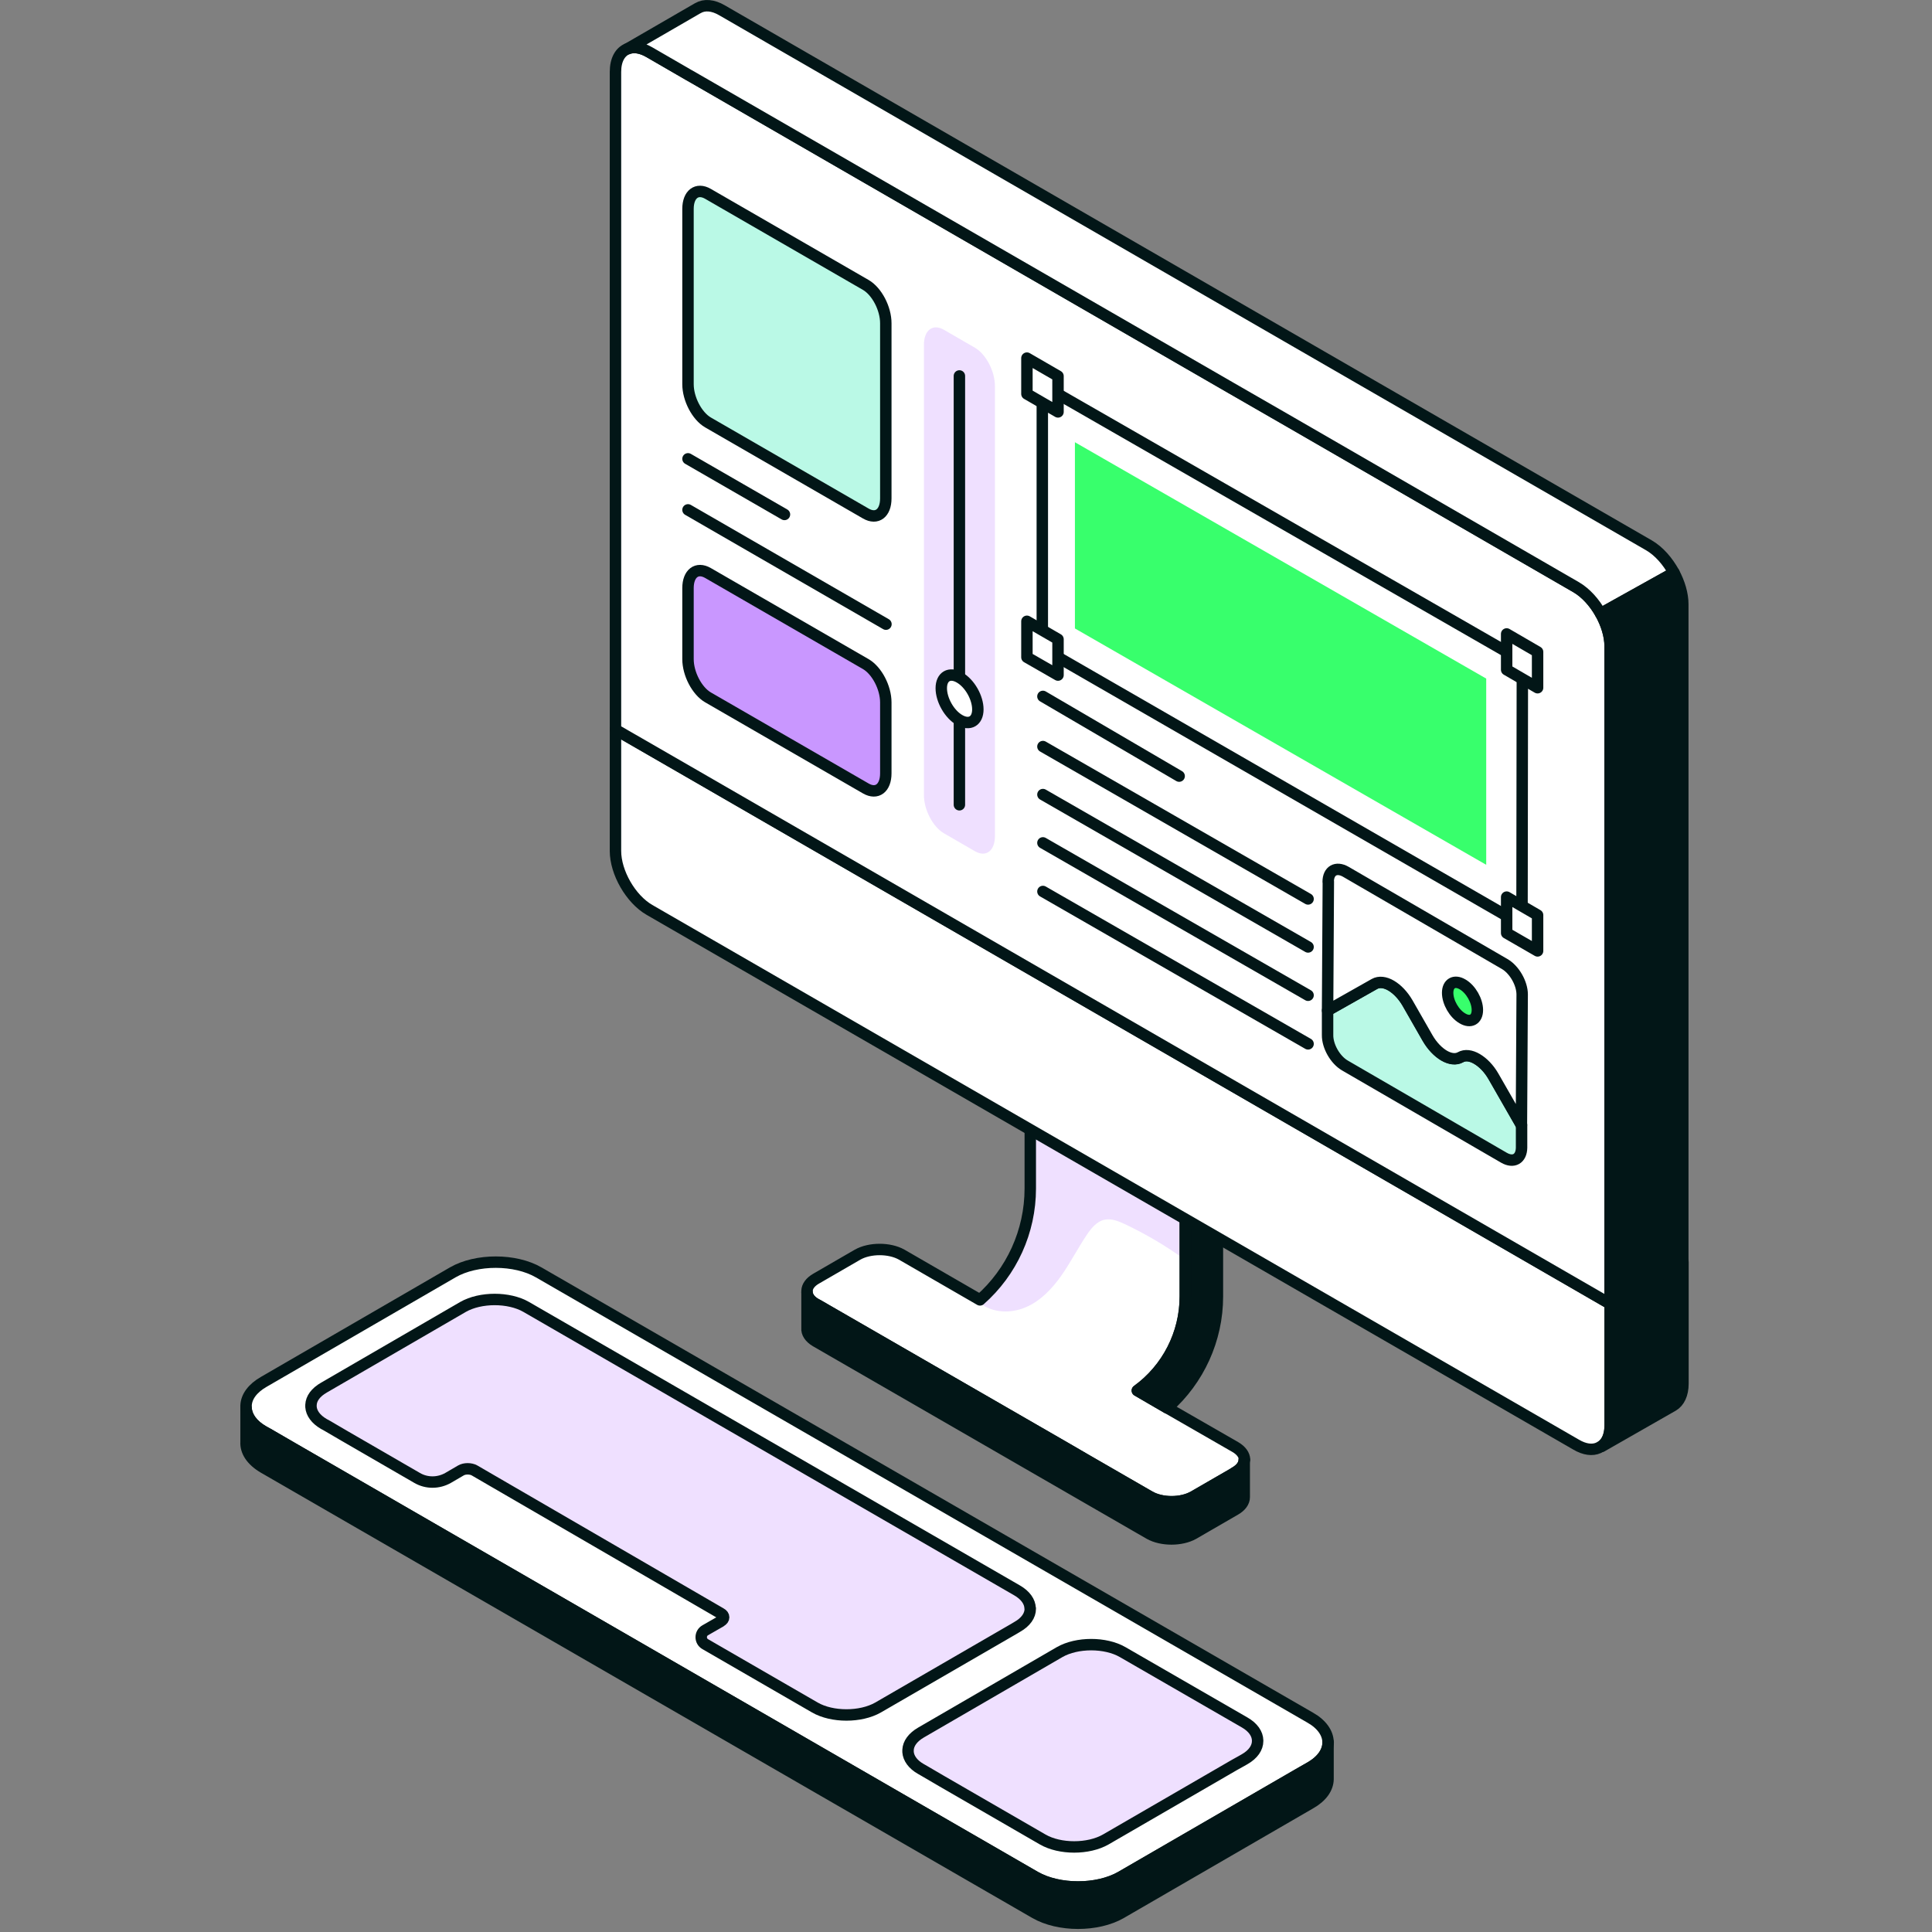 <svg width="400" height="400" viewBox="0 0 400 400" fill="none" xmlns="http://www.w3.org/2000/svg">
<rect x="0" y="0" width="400" height="400" fill="#808080" stroke="none"/>
<g clip-path="url(#clip0_2499_35620)">
<path d="M257.605 302.162V302.225C257.605 303.172 256.974 304.118 255.712 304.844L255.271 305.128L254.293 305.696L247.131 309.829C244.607 311.28 240.537 311.28 238.013 309.829L224.509 302.036L221.417 300.237L189.299 281.717L172.009 271.747L169.39 270.233L168.917 269.98C167.749 269.318 167.118 268.434 167.087 267.551V267.235C167.118 266.352 167.749 265.437 168.948 264.743L177.562 259.758C180.086 258.338 184.156 258.338 186.68 259.758L202.897 269.128C209.459 263.355 213.308 254.962 213.308 246.065V217.102L245.427 239.471V268.434C245.427 276.164 241.672 283.421 235.489 287.901L241.672 291.498L255.776 299.606C257.006 300.332 257.637 301.247 257.669 302.193L257.605 302.162Z" fill="white"/>
<path d="M245.111 260.639C241.293 257.894 237.223 255.496 232.964 253.477C231.607 252.846 230.124 252.215 228.673 252.531C227.064 252.878 225.928 254.298 225.013 255.654C223.152 258.431 221.637 261.396 219.713 264.141C217.788 266.855 215.39 269.379 212.33 270.672C209.27 271.966 205.452 271.871 202.865 269.757C208.007 266.034 211.005 259.914 212.267 253.698C213.529 247.483 213.56 240.068 213.276 233.727C215.012 234.705 221.764 239.721 226.433 241.74C231.639 243.98 236.466 247.041 241.262 250.07C242.492 250.859 243.786 251.679 244.511 252.941C245.774 255.118 245.079 257.831 244.354 260.229" fill="#EFE0FF"/>
<path d="M252.053 239.471V268.434C252.053 277.331 248.172 285.724 241.641 291.498L235.457 287.901C241.641 283.452 245.395 276.164 245.395 268.434V239.471H252.053Z" fill="#021617" stroke="#021617" stroke-width="2.366" stroke-linecap="round" stroke-linejoin="round"/>
<path d="M257.605 302.162V302.225C257.605 303.172 256.974 304.118 255.712 304.844L255.271 305.128L254.293 305.696L247.131 309.829C244.607 311.28 240.537 311.28 238.013 309.829L224.509 302.036L221.417 300.237L189.299 281.717L172.009 271.747L169.39 270.233L168.917 269.98C167.749 269.318 167.118 268.434 167.087 267.551V267.235C167.118 266.352 167.749 265.437 168.948 264.743L177.562 259.758C180.086 258.338 184.156 258.338 186.68 259.758L202.897 269.128C209.459 263.355 213.308 254.962 213.308 246.065V217.102L245.427 239.471V268.434C245.427 276.164 241.672 283.421 235.489 287.901L241.672 291.498L255.776 299.606C257.006 300.332 257.637 301.247 257.669 302.193L257.605 302.162Z" stroke="#021617" stroke-width="2.366" stroke-linecap="round" stroke-linejoin="round"/>
<path d="M333.357 269.943V295.058C333.357 297.14 332.695 298.654 331.559 299.412C331.37 299.538 331.149 299.664 330.959 299.759C329.697 300.327 328.088 300.137 326.322 299.096L134.463 188.385C130.582 186.145 127.427 180.655 127.427 176.175V151.029L142.476 159.706L333.357 269.943Z" fill="white" stroke="#021617" stroke-width="2.366" stroke-linecap="round" stroke-linejoin="round"/>
<path d="M333.357 133.773V269.945L142.476 159.739L127.427 151.063V14.89C127.427 12.366 128.405 10.694 129.951 10.095C131.181 9.59 132.759 9.811 134.463 10.82L142.476 15.458L143.644 16.121L254.828 80.326L267.322 87.52L326.322 121.594C330.202 123.835 333.357 129.324 333.357 133.805V133.773Z" fill="white" stroke="#021617" stroke-width="2.366" stroke-linecap="round" stroke-linejoin="round"/>
<path d="M348.438 261.303V286.449C348.438 288.689 347.65 290.266 346.388 291.023L331.59 299.479C332.695 298.69 333.389 297.207 333.389 295.125V270.011L348.438 261.334V261.303Z" fill="#021617" stroke="#021617" stroke-width="2.366" stroke-linecap="round" stroke-linejoin="round"/>
<path d="M346.576 118.599L331.401 127.055C330.139 124.752 328.309 122.732 326.321 121.565L267.353 87.49L254.859 80.297L143.643 16.123L142.476 15.46L134.462 10.823C132.727 9.813 131.149 9.592 129.95 10.097L144.4 1.736L144.527 1.673C145.82 0.916 147.587 1.01 149.512 2.146L269.909 71.652L282.371 78.846L341.371 112.889C343.453 114.088 345.283 116.201 346.576 118.568V118.599Z" fill="white" stroke="#021617" stroke-width="2.366" stroke-linecap="round" stroke-linejoin="round"/>
<path d="M348.405 125.129V261.27L333.356 269.946V133.774C333.356 131.597 332.598 129.199 331.399 127.022L346.575 118.566C347.711 120.68 348.405 123.015 348.405 125.097V125.129Z" fill="#021617" stroke="#021617" stroke-width="2.366" stroke-linecap="round" stroke-linejoin="round"/>
<path d="M257.605 302.225V309.986C257.605 310.933 256.943 311.879 255.712 312.573L247.099 317.558C244.575 318.978 240.505 318.978 237.981 317.558L168.917 277.71C167.623 276.953 166.992 275.943 167.087 274.965V267.551C167.15 268.434 167.749 269.349 168.917 269.98L169.39 270.233L172.009 271.747L189.299 281.717L221.417 300.237L224.509 302.036L238.013 309.829C240.537 311.28 244.607 311.28 247.131 309.829L254.293 305.695L255.271 305.127L255.712 304.844C256.974 304.118 257.605 303.171 257.605 302.225Z" fill="#021617" stroke="#021617" stroke-width="2.366" stroke-linecap="round" stroke-linejoin="round"/>
<path d="M274.956 360.655V360.75C274.956 362.643 273.726 364.473 271.296 365.893L270.413 366.398L268.488 367.502L232.079 388.578C227.189 391.386 219.175 391.386 214.285 388.578L60.602 299.826L55.49 296.86L54.576 296.355C52.272 295.062 51.074 293.295 50.947 291.56V290.992C51.01 289.225 52.241 287.458 54.607 286.101L93.761 263.417C98.652 260.609 106.666 260.609 111.556 263.448L271.296 355.639C273.694 356.996 274.925 358.857 274.956 360.655Z" fill="white" stroke="#021617" stroke-width="2.366" stroke-linecap="round" stroke-linejoin="round"/>
<path d="M213.305 332.988V333.083C213.305 334.471 212.39 335.828 210.592 336.837L209.961 337.216L208.541 338.036L181.786 353.527C178.19 355.578 172.29 355.578 168.724 353.527L146.008 340.402C144.904 339.771 144.904 338.162 146.008 337.531L148.816 335.922L149.1 335.765L149.226 335.67C149.636 335.417 149.826 335.165 149.826 334.85C149.826 334.534 149.636 334.25 149.226 334.029L98.24 304.435C97.452 303.993 96.19 303.993 95.433 304.435L92.782 305.981C90.794 307.117 88.334 307.148 86.346 305.981L71.454 297.367L67.731 295.19L67.037 294.812C65.365 293.834 64.481 292.572 64.387 291.278V290.868C64.45 289.543 65.333 288.281 67.1 287.271L95.874 270.581C99.471 268.53 105.371 268.53 108.936 270.581L210.56 329.265C212.327 330.275 213.242 331.631 213.274 332.957L213.305 332.988Z" fill="#EFE0FF" stroke="#021617" stroke-width="2.366" stroke-linecap="round" stroke-linejoin="round"/>
<path d="M260.378 360.406V360.469C260.378 361.858 259.463 363.214 257.696 364.224L257.034 364.603L255.614 365.391L228.922 380.851C225.325 382.902 219.457 382.902 215.892 380.851L195.037 368.799L191.314 366.622L190.651 366.243C188.979 365.297 188.096 364.003 188.001 362.741V362.299C188.064 361.006 188.947 359.712 190.683 358.703L219.394 342.044C222.991 339.993 228.859 339.993 232.424 342.044L257.696 356.62C259.463 357.63 260.346 358.987 260.378 360.312V360.406Z" fill="#EFE0FF" stroke="#021617" stroke-width="2.366" stroke-linecap="round" stroke-linejoin="round"/>
<path d="M274.956 360.749V368.353C274.924 370.214 273.694 372.013 271.296 373.369L232.079 396.086C227.188 398.894 219.174 398.894 214.284 396.054L54.575 303.863C52.051 302.38 50.821 300.456 50.947 298.5V291.559C51.073 293.294 52.272 295.061 54.575 296.354L55.49 296.859L60.601 299.825L214.316 388.577C219.206 391.385 227.22 391.385 232.11 388.577L268.519 367.501L270.444 366.397L271.328 365.892C273.757 364.503 274.987 362.642 274.987 360.749H274.956Z" fill="#021617" stroke="#021617" stroke-width="2.366" stroke-linecap="round" stroke-linejoin="round"/>
<path d="M146.577 144.379L179.263 163.246C181.567 164.571 183.396 163.152 183.396 160.123V145.42C183.396 142.36 181.535 138.826 179.263 137.501L146.577 118.634C144.274 117.309 142.444 118.728 142.444 121.757V136.46C142.444 139.52 144.305 143.054 146.577 144.379Z" fill="#C997FF" stroke="#021617" stroke-width="2.366" stroke-linecap="round" stroke-linejoin="round"/>
<path d="M146.576 87.458L179.263 106.325C181.566 107.65 183.396 106.23 183.396 103.201V66.918C183.396 63.858 181.535 60.324 179.263 58.999L146.576 40.132C144.273 38.807 142.443 40.227 142.443 43.255V79.538C142.443 82.599 144.305 86.133 146.576 87.458Z" fill="#BAF9E6" stroke="#021617" stroke-width="2.366" stroke-linecap="round" stroke-linejoin="round"/>
<path d="M142.443 94.996L162.415 106.512" stroke="#021617" stroke-width="2.366" stroke-linecap="round" stroke-linejoin="round"/>
<path d="M183.428 129.227L142.443 105.564" stroke="#021617" stroke-width="2.366" stroke-linecap="round" stroke-linejoin="round"/>
<path d="M195.419 172.518L201.855 176.24C204.158 177.566 205.988 176.146 205.988 173.117V79.917C205.988 76.856 204.127 73.323 201.855 71.997L195.419 68.274C193.116 66.949 191.286 68.369 191.286 71.398V164.598C191.286 167.659 193.147 171.192 195.419 172.518Z" fill="#EFE0FF"/>
<path d="M315.215 141.186C315.215 138.789 313.511 135.854 311.429 134.655L219.585 81.903C217.503 80.704 215.799 81.682 215.799 84.08V129.86C215.799 132.258 217.503 135.192 219.585 136.391L311.334 189.269C313.417 190.468 315.12 189.49 315.12 187.092L315.184 141.186H315.215Z" fill="white" stroke="#021617" stroke-width="2.366" stroke-linecap="round" stroke-linejoin="round"/>
<path d="M274.861 209.211V214.291C274.829 216.594 276.438 219.433 278.458 220.601L311.365 239.689C313.384 240.856 314.993 239.91 315.025 237.606V232.937L309.219 222.809C308.273 221.169 307.042 219.938 305.812 219.213C304.581 218.487 303.351 218.298 302.404 218.865C301.458 219.402 300.227 219.213 298.997 218.518C297.767 217.793 296.536 216.531 295.59 214.89L291.456 207.665C290.51 206.024 289.279 204.762 288.049 204.037C286.818 203.311 285.556 203.153 284.61 203.69L274.892 209.179L274.861 209.211Z" fill="#BAF9E6" stroke="#021617" stroke-width="2.366" stroke-linecap="round" stroke-linejoin="round"/>
<path d="M275.018 182.518L274.86 209.21L284.578 203.72C285.524 203.184 286.786 203.341 288.017 204.067C289.247 204.793 290.478 206.055 291.424 207.695L295.558 214.92C296.504 216.561 297.735 217.823 298.965 218.549C300.195 219.274 301.426 219.432 302.372 218.896C303.319 218.359 304.549 218.517 305.78 219.243C307.01 219.969 308.241 221.199 309.187 222.84L314.993 232.967L315.15 205.897C315.15 203.594 313.541 200.754 311.522 199.587L278.646 180.499C276.627 179.331 274.987 180.278 274.987 182.581L275.018 182.518Z" fill="white" stroke="#021617" stroke-width="2.366" stroke-linecap="round" stroke-linejoin="round"/>
<path d="M302.782 210.847C301.078 209.869 299.722 207.503 299.722 205.547C299.722 203.622 301.11 202.802 302.814 203.811C304.517 204.789 305.874 207.187 305.874 209.112C305.874 211.068 304.486 211.857 302.782 210.847Z" fill="#38FF6C" stroke="#021617" stroke-width="2.366" stroke-linecap="round" stroke-linejoin="round"/>
<path d="M215.925 144.184L244.132 160.685" stroke="#021617" stroke-width="2.366" stroke-linecap="round" stroke-linejoin="round"/>
<path d="M270.824 186.117L215.926 154.566" stroke="#021617" stroke-width="2.366" stroke-linecap="round" stroke-linejoin="round"/>
<path d="M270.824 196.056L215.926 164.506" stroke="#021617" stroke-width="2.366" stroke-linecap="round" stroke-linejoin="round"/>
<path d="M270.823 206.058L215.925 174.508" stroke="#021617" stroke-width="2.366" stroke-linecap="round" stroke-linejoin="round"/>
<path d="M270.824 216.121L215.926 184.57" stroke="#021617" stroke-width="2.366" stroke-linecap="round" stroke-linejoin="round"/>
<path d="M212.613 81.559L219.05 85.282V77.868L212.613 74.144V81.559Z" fill="white" stroke="#021617" stroke-width="2.366" stroke-linecap="round" stroke-linejoin="round"/>
<path d="M311.936 138.664L318.341 142.387V134.973L311.936 131.25V138.664Z" fill="white" stroke="#021617" stroke-width="2.366" stroke-linecap="round" stroke-linejoin="round"/>
<path d="M212.613 136.077L219.05 139.768V132.354L212.613 128.631V136.077Z" fill="white" stroke="#021617" stroke-width="2.366" stroke-linecap="round" stroke-linejoin="round"/>
<path d="M311.936 193.182L318.341 196.874V189.459L311.936 185.736V193.182Z" fill="white" stroke="#021617" stroke-width="2.366" stroke-linecap="round" stroke-linejoin="round"/>
<path d="M222.55 91.559V130.113L307.705 179.048V140.494L222.55 91.559Z" fill="#38FF6C"/>
<path d="M198.634 77.836V166.619" stroke="#021617" stroke-width="2.366" stroke-linecap="round" stroke-linejoin="round"/>
<path d="M202.453 146.871C202.453 149.301 200.75 150.279 198.667 149.08C196.554 147.881 194.881 144.915 194.881 142.486C194.881 140.056 196.585 139.078 198.667 140.277C200.781 141.476 202.453 144.442 202.453 146.871Z" fill="white" stroke="#021617" stroke-width="2.366" stroke-linecap="round" stroke-linejoin="round"/>
</g>
<defs>
<clipPath id="clip0_2499_35620">
<rect width="299.857" height="399.399" fill="white" transform="translate(49.749)"/>
</clipPath>
</defs>
</svg>
